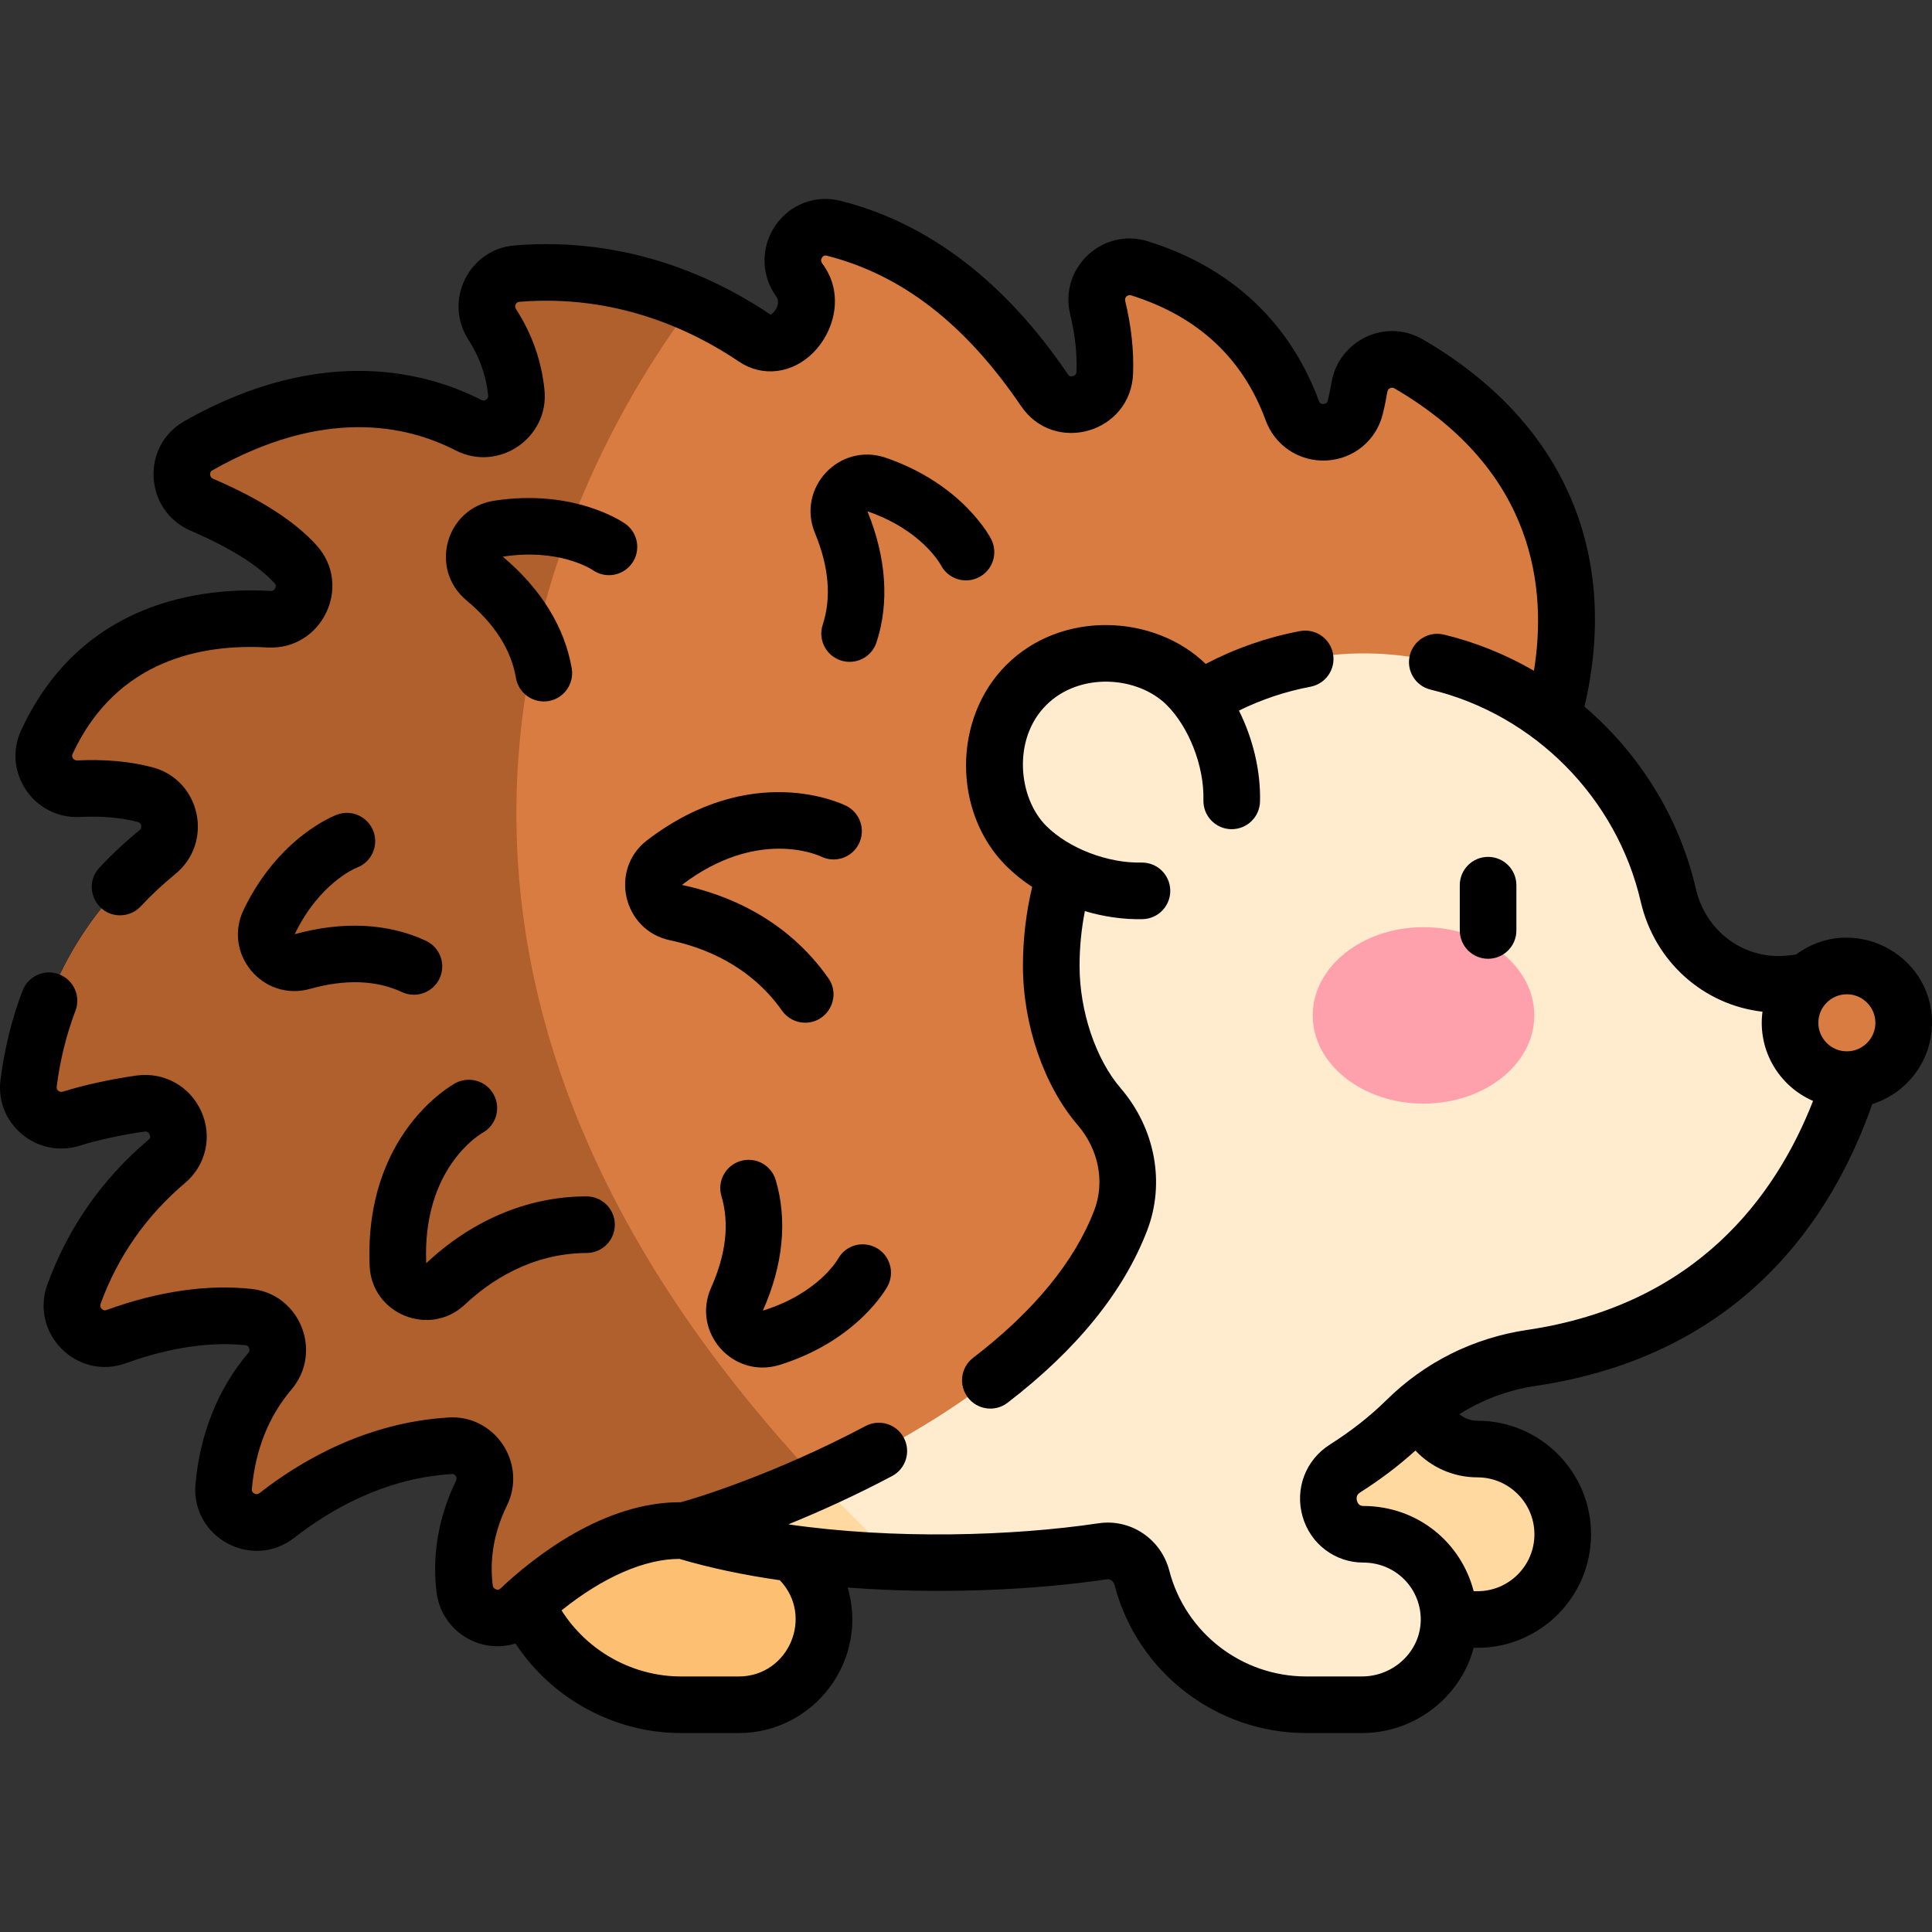 <?xml version="1.0" encoding="UTF-8"?>
<svg xmlns="http://www.w3.org/2000/svg" id="Capa_1" height="512" viewBox="0 0 511.942 511.942" width="512">
  <rect x="0" y="0" width="511.942" height="511.942" fill="#333333" stroke="none"/>
  <g>
    <g>
      <path d="m414.089 406.556c0 12.475-10.113 22.587-22.587 22.587h-15.24c-24.853 0-45-20.147-45-45v-45.355h45.18v30.12c0 8.317 6.742 15.06 15.06 15.06 12.475.001 22.587 10.114 22.587 22.588z" fill="#ffd9a0"></path>
      <path d="m218.328 429.143c0 12.475-10.113 22.587-22.587 22.587h-15.24c-24.853 0-45-20.147-45-45v-45.355h45.18v30.12c0 8.317 6.742 15.06 15.06 15.06 12.474.001 22.587 10.113 22.587 22.588z" fill="#fdc072"></path>
      <path d="m411.422 189.971-141.17 216.58-39.96-.44-49.21-.54-27-7.66-14.73 27.01-.01.02c-.55.49-1.08.97-1.59 1.45-5.25 4.89-13.77 1.68-14.64-5.44-1.24-10.18 1.34-18.88 4.47-25.28 2.91-5.98-1.64-12.97-8.27-12.57-19.74 1.18-35.58 10.36-45.88 18.42-6.06 4.76-14.84.03-14.16-7.65 1.28-14.32 6.83-24.15 12.22-30.49 4.54-5.34 1.32-13.64-5.65-14.38-12.83-1.37-25.53 1.73-35.03 5.17-7.02 2.54-13.75-4.28-11.19-11.29 5.88-16.12 15.49-27.46 24.58-35.15 6.7-5.67 1.66-16.53-7.03-15.3-6.66.94-13.43 2.47-18.25 3.99-6.06 1.92-12.14-3.04-11.35-9.35 4.06-32.31 22.35-51.66 34.11-61.25 5.55-4.53 3.69-13.44-3.24-15.26-6.01-1.59-12.31-1.83-17.64-1.57-6.51.32-11.14-6.39-8.4-12.31 14.11-30.45 42.84-33.52 58.89-32.6 7.76.44 12.24-8.76 7.04-14.54-6-6.68-16.16-12.07-24.83-15.79-6.63-2.85-7.21-12.08-.93-15.64 33.22-18.83 58.11-12.37 71.58-5.44 6.13 3.16 13.37-1.8 12.66-8.65-.77-7.47-3.43-13.49-6.38-18.05-3.58-5.53 0-12.93 6.56-13.47 18.26-1.49 33.95 2.4 46.54 7.97 6.29 2.77 11.81 5.98 16.49 9.14 7.97 5.39 17.54-7.03 12.09-14.96-.12-.18-.25-.36-.38-.54-4.68-6.66 1.3-15.62 9.19-13.62 28.68 7.26 46.28 28.81 55.84 42.89 4.78 7.03 15.68 3.8 15.99-4.69.23-6.24-.68-12.21-1.89-17.21-1.59-6.57 4.63-12.4 11.08-10.38 24.65 7.7 35.6 24.38 40.48 37.7 2.95 8.07 14.61 7.5 16.69-.83.46-1.84.82-3.66 1.11-5.38 1.03-6.04 7.73-9.25 13.03-6.17 48.77 28.38 44.28 71.86 38.17 93.55z" fill="#d97c41"></path>
      <path d="m230.292 406.111-49.21-.54c-17.08-.51-33.4 11.57-43.33 20.82-5.25 4.89-13.77 1.68-14.64-5.44-1.24-10.18 1.34-18.88 4.47-25.28 2.91-5.98-1.64-12.97-8.27-12.57-19.74 1.18-35.58 10.36-45.88 18.42-6.06 4.76-14.84.03-14.16-7.65 1.28-14.32 6.83-24.15 12.22-30.49 4.54-5.34 1.32-13.64-5.65-14.38-12.83-1.37-25.53 1.73-35.03 5.17-7.02 2.54-13.75-4.28-11.19-11.29 5.88-16.12 15.49-27.46 24.58-35.15 6.7-5.67 1.66-16.53-7.03-15.3-6.66.94-13.43 2.47-18.25 3.99-6.06 1.92-12.14-3.04-11.35-9.35 4.06-32.31 22.35-51.66 34.11-61.25 5.55-4.53 3.69-13.44-3.24-15.26-6.01-1.59-12.31-1.83-17.64-1.57-6.51.32-11.14-6.39-8.4-12.31 14.11-30.45 42.84-33.52 58.89-32.6 7.76.44 12.24-8.76 7.04-14.54-6-6.68-16.16-12.07-24.83-15.79-6.63-2.85-7.21-12.08-.93-15.64 33.22-18.83 58.11-12.37 71.58-5.44 6.13 3.16 13.37-1.8 12.66-8.65-.77-7.47-3.43-13.49-6.38-18.05-3.58-5.53 0-12.93 6.56-13.47 18.26-1.49 33.95 2.4 46.54 7.97-30.5 40.55-108.37 174.08 46.76 325.64z" fill="#af602d"></path>
      <path d="m495.092 266.431c-4.9 28.95-22.93 83.58-89.35 93.4-12.53 1.86-24.15 7.66-33.15 16.56-4.03 3.98-9.33 8.39-16.21 12.75-7.86 4.98-4.52 17.28 4.78 17.41h.22c6.24 0 11.89 2.53 15.97 6.62 4.17 4.16 6.72 9.95 6.62 16.33-.2 12.42-10.68 22.23-23.1 22.23h-14.73c-20.92 0-38.51-14.27-43.55-33.62-1.21-4.66-5.63-7.76-10.39-7.05-12.81 1.91-27.33 3.02-43.76 3.02-3.42 0-6.74-.05-9.96-.15-10.4-.3-19.83-1.08-28.38-2.22h-.01l-29.01-6.14c.04 0 .12-.01.22-.03l.13-.02 26.9-4 8.48-9.15c29.19-13.19 67.57-36.22 80.15-68.98 3.95-10.28 1.48-21.79-5.69-30.14-8.47-9.86-12.71-24.79-12.71-37.29 0-3.18.18-6.32.53-9.41l5.97-5.65-2.79-9.52c-3.95-1.94-7.52-4.4-10.36-7.24-10.65-10.65-11.76-30.83 0-42.59 11.76-11.77 31.94-10.65 42.59 0 1.19 1.19 2.32 2.51 3.36 3.94l11.13 1.1 2.53-7.9c9.27-3.58 19.34-5.55 29.86-5.55 18.8 0 36.14 6.27 50.04 16.83 15.17 11.51 26.24 28.13 30.66 47.3 3.34 14.44 16.47 24.51 31.26 23.49 3.88-.27 7.77-1.02 11.4-2.49 5.51-2.23 11.34 2.3 10.35 8.16z" fill="#ffebce"></path>
      <path d="m238.482 413.931c-23.92-.69-42.69-3.88-57.4-8.36.92 0 16.28-4.41 35.73-13.2 6.7 7.14 13.92 14.33 21.67 21.56z" fill="#ffd9a0"></path>
      <circle cx="489.383" cy="271.025" fill="#d97c41" r="15.059"></circle>
      <g>
        <ellipse cx="377.205" cy="269.058" fill="#ffa1ac" rx="29.355" ry="23.377"></ellipse>
      </g>
    </g>
    <g>
      <path d="m353.221 173.207c-.77-4.069-4.688-6.743-8.763-5.976-8.751 1.655-17.126 4.573-24.976 8.698-13.463-13.095-38.095-14.471-52.874.317-14.169 14.169-14.169 39.027 0 53.197 2.032 2.031 4.339 3.894 6.899 5.568-1.625 6.839-2.446 13.86-2.446 20.948 0 15.589 5.564 31.75 14.52 42.177 5.561 6.475 7.239 15.12 4.379 22.564-5.222 13.598-16.024 26.753-32.106 39.1-3.286 2.522-3.904 7.231-1.381 10.517 2.513 3.275 7.22 3.911 10.516 1.382 18.307-14.055 30.747-29.404 36.974-45.62 4.84-12.598 2.158-27.05-7.002-37.716-6.621-7.708-10.899-20.428-10.899-32.403 0-4.903.476-9.764 1.408-14.531 4.974 1.473 10.19 2.251 15.318 2.126 4.141-.104 7.413-3.546 7.309-7.687-.1-3.994-3.353-7.375-7.687-7.31-8.74.2-19.115-3.646-25.194-9.723-7.395-7.396-9.006-22.978.002-31.986 8.841-8.852 24.248-7.731 31.983.005 5.649 5.643 9.915 15.873 9.682 25.178-.104 4.141 3.169 7.581 7.31 7.686 4.325.066 7.585-3.309 7.686-7.311.201-8.034-1.83-16.601-5.585-24.12 6-2.945 12.346-5.07 18.953-6.319 4.068-.768 6.744-4.692 5.974-8.761z"></path>
      <path d="m511.942 271.024c0-18.558-21.246-29.098-36.007-18.1-1.038.158-2.081.283-3.109.354-11.028.779-20.89-6.683-23.437-17.692-4.398-19.076-15.009-35.953-29.53-48.345 9.085-38.901-3.905-74.649-42.839-97.305-9.831-5.713-22.285.212-24.194 11.407-.295 1.751-.619 3.323-.991 4.81-.068.274-.211.844-1.106.892-.94.052-1.168-.56-1.265-.824-5.31-14.492-17.477-33.592-45.281-42.277-12.009-3.762-23.577 7.051-20.611 19.301 1.292 5.339 1.858 10.442 1.684 15.173-.01.27-.036.983-.952 1.247-.836.241-1.176-.26-1.337-.496-16.706-24.604-36.962-40.064-60.202-45.948-6.62-1.675-13.396.87-17.268 6.491-4.05 5.878-3.775 13.413.162 18.8 1.34 1.868-.347 4.323-1.465 4.866-14.397-9.725-37.846-20.787-67.816-18.351-12.212 1.006-18.904 14.728-12.242 25.019 2.917 4.509 4.672 9.47 5.217 14.749.048.463-.134.839-.54 1.116-.605.413-1.07.173-1.229.092-13.481-6.938-41.633-15.433-78.71 5.584-11.678 6.622-10.648 23.761 1.671 29.058 10.34 4.436 18.019 9.245 22.212 13.914.155.173.52.578.171 1.305-.374.779-1.004.737-1.207.731-17.828-1.03-50.13 2.417-66.125 36.937-5.096 11.01 3.41 23.559 15.571 22.951 5.79-.283 10.955.165 15.37 1.333.194.051.71.187.865.9.112.518-.043.953-.46 1.294-3.79 3.091-7.359 6.43-10.61 9.924-4.486 4.821-.991 12.608 5.489 12.608 2.01 0 4.015-.804 5.492-2.392 2.785-2.992 5.85-5.858 9.111-8.519 10.306-8.412 6.752-24.954-6.064-28.321-5.893-1.558-12.594-2.163-19.927-1.811-.945.019-1.581-.899-1.226-1.665 11.649-25.141 34.519-29.257 51.661-28.265 14.45.812 22.688-16.321 13.044-27.04-5.714-6.361-14.95-12.307-27.448-17.669-.49-.21-.753-.59-.783-1.127-.041-.741.417-1.001.589-1.099 29.393-16.66 51.271-12.077 64.445-5.298 11.409 5.882 24.879-3.322 23.557-16.086-.789-7.653-3.327-14.838-7.544-21.356-.514-.791-.019-1.845.873-1.918 25.649-2.096 45.818 7.466 58.219 15.847 6.197 4.191 14.123 3.222 19.719-2.417 5.451-5.491 8.146-15.155 2.808-22.924-.491-.735-1.147-1.319-.498-2.263.453-.656.959-.527 1.232-.459 19.851 5.025 36.689 18.056 51.479 39.837 8.844 13.006 29.113 7.116 29.687-8.631.225-6.1-.48-12.577-2.095-19.251-.223-.916.664-1.742 1.554-1.456 17.638 5.51 29.641 16.653 35.672 33.115 2.468 6.75 8.947 11.017 16.144 10.648 7.159-.379 13.134-5.296 14.866-12.233 1.49-5.956.907-6.433 1.976-6.935.571-.266.984-.029 1.116.048 37.551 21.851 40.46 53.455 36.983 74.842-7.375-4.281-15.391-7.549-23.856-9.586-4.025-.97-8.077 1.509-9.047 5.537-.969 4.027 1.51 8.077 5.537 9.047 27.473 6.611 49.328 28.677 55.678 56.218 3.688 15.944 16.716 27.354 32.248 29.124-1.336 10.213 4.349 19.705 13.403 23.638-9.911 25.361-30.981 54.066-75.784 60.689-14.215 2.109-27.121 8.558-37.319 18.643-4.263 4.21-9.294 8.164-14.954 11.751-6.387 4.046-9.29 11.675-7.226 18.981 2.124 7.517 8.845 12.264 16.02 12.264 8.933 0 15.44 7.112 15.311 15.329-.132 8.188-7.13 14.851-15.601 14.851h-14.73c-17.073 0-31.997-11.519-36.291-28.005-2.192-8.44-10.256-13.853-18.755-12.583-22.895 3.412-54.249 4.32-82.206.288 8.387-3.41 17.91-7.714 27.499-12.806 3.658-1.942 5.049-6.483 3.106-10.142-1.943-3.658-6.482-5.046-10.142-3.106-23.768 12.622-45.126 19.209-49.006 20.192-20.214-.103-38.537 14.202-47.708 22.833-.146.136-.534.499-1.216.25-.508-.186-.8-.559-.867-1.108-.866-7.111.399-14.202 3.769-21.092 5.459-11.217-3.21-24.114-15.461-23.338-21.92 1.31-39.318 11.599-50.065 20.008-.168.133-.681.537-1.416.137-.715-.388-.661-.997-.642-1.22.928-10.376 4.448-19.225 10.464-26.3 8.442-9.929 2.367-25.323-10.567-26.696-11.779-1.257-24.691.619-38.378 5.575-.205.074-.749.272-1.3-.282-.584-.586-.365-1.186-.292-1.385 4.572-12.536 12.102-23.301 22.379-31.995 5.545-4.692 7.271-12.304 4.297-18.939-3.012-6.72-9.93-10.544-17.22-9.513-6.734.951-14.008 2.545-19.466 4.268-.873.273-1.752-.405-1.644-1.264.885-7.03 2.56-13.812 4.977-20.157 1.475-3.871-.468-8.204-4.339-9.679-3.87-1.476-8.204.468-9.679 4.339-2.842 7.46-4.808 15.408-5.843 23.628-1.47 11.743 9.79 20.999 21.048 17.435 4.707-1.484 11.078-2.874 17.044-3.717.277-.037 1.012-.143 1.433.796.357.798-.053 1.146-.298 1.353-12.293 10.4-21.304 23.289-26.781 38.303-4.749 13.005 7.793 25.62 20.789 20.915 7.926-2.87 19.855-6.024 31.686-4.764.186.02.681.072.943.729.195.487.122.938-.216 1.335-7.951 9.353-12.784 21.345-13.977 34.688-1.261 14.245 15.054 23.014 26.253 14.217 9.056-7.086 23.643-15.76 41.709-16.84.886-.061 1.481.968 1.082 1.789-4.593 9.391-6.383 19.585-5.177 29.484 1.246 10.195 11.357 16.608 20.928 13.641 9.61 14.61 26.15 23.729 43.906 23.729h15.24c19.939 0 34.53-19.206 28.881-38.558 24.423 1.84 49.426.677 68.686-2.194.892-.128 1.766.52 2.026 1.522 6.016 23.098 26.909 39.229 50.808 39.229h14.73c14.148 0 26.198-9.64 29.623-22.59h1.007c16.592 0 30.09-13.494 30.09-30.08 0-16.592-13.499-30.09-30.09-30.09-1.807 0-3.478-.647-4.798-1.733 6.101-3.836 12.989-6.427 20.135-7.488 54.649-8.078 78.701-44.442 89.28-74.694 9.157-2.871 15.821-11.437 15.821-21.531zm-316.2 173.206h-15.24c-12.904 0-24.894-6.754-31.703-17.51 10.891-8.752 21.965-13.639 31.23-13.645 8.284 2.451 17.278 4.313 26.612 5.655 9.133 9.549 2.363 25.5-10.899 25.5zm210.85-37.669c0 8.315-6.77 15.08-15.09 15.08h-1.002c-3.398-13.089-15.002-22.561-29.276-22.59-.361-.007-1.288-.07-1.647-1.343-.188-.663-.197-1.588.82-2.232 5.384-3.412 10.295-7.141 14.664-11.11 4.163 4.435 10.038 7.105 16.44 7.105 8.321 0 15.091 6.769 15.091 15.09zm90.35-135.537c0 4.168-3.391 7.559-7.559 7.559s-7.559-3.391-7.559-7.559 3.391-7.559 7.559-7.559 7.559 3.391 7.559 7.559z"></path>
      <path d="m206.655 361.653c20.532-6.424 28.209-20.224 28.526-20.808 1.974-3.642.644-8.233-2.997-10.208-3.643-1.974-8.172-.663-10.146 2.979-.215.373-5.432 9.206-19.896 13.67 5.377-12.031 6.556-23.994 3.409-34.593-1.18-3.971-5.353-6.235-9.325-5.055-3.971 1.179-6.234 5.354-5.055 9.324 2.144 7.22 1.228 15.363-2.723 24.203-5.3 11.858 5.807 24.362 18.207 20.488z"></path>
      <path d="m94.562 229.914c3.843-1.446 5.814-5.721 4.404-9.588-1.418-3.892-5.725-5.895-9.615-4.479-.625.228-15.4 5.797-24.767 25.165-5.655 11.694 5.092 24.524 17.594 21.016 9.324-2.609 17.513-2.322 24.341.856 3.77 1.757 8.224.105 9.965-3.633 1.749-3.755.122-8.216-3.633-9.965-10.023-4.668-22.028-5.257-34.763-1.744 6.527-13.493 15.923-17.408 16.474-17.628z"></path>
      <path d="m234.731 121.305c-12.283-4.23-23.739 7.971-18.774 19.968 3.702 8.948 4.39 17.113 2.045 24.271-1.29 3.937.856 8.173 4.792 9.462 3.945 1.292 8.175-.863 9.462-4.792 3.442-10.507 2.599-22.497-2.404-34.724 14.182 4.877 19.185 13.747 19.464 14.26 1.894 3.645 6.373 5.094 10.043 3.231 3.695-1.871 5.174-6.384 3.302-10.079-.299-.593-7.587-14.602-27.93-21.597z"></path>
      <path d="m165.709 138.8c-.542-.386-13.51-9.392-34.772-6.122-12.841 1.975-17.305 18.102-7.329 26.411 7.439 6.197 11.848 13.104 13.102 20.531.692 4.098 4.572 6.834 8.644 6.146 4.084-.69 6.836-4.561 6.146-8.645-1.841-10.903-8.167-21.124-18.282-29.618 14.819-2.281 23.375 3.24 23.863 3.566 3.37 2.344 8.009 1.543 10.394-1.812 2.4-3.374 1.609-8.057-1.766-10.457z"></path>
      <path d="m97.952 335.474c.544 12.731 15.902 18.985 25.217 10.225 6.596-6.204 17.551-13.613 32.28-13.678 4.142-.019 7.485-3.391 7.467-7.533-.018-4.131-3.373-7.467-7.499-7.467-16.248 0-30.913 6.858-42.483 17.709-1.029-25.068 14.13-34.095 14.92-34.547 3.601-1.982 4.938-6.502 2.983-10.128-1.965-3.646-6.515-5.006-10.161-3.044-.989.534-24.22 13.467-22.724 48.463z"></path>
      <path d="m171.505 222.62c-10.146 7.737-6.472 23.904 6.033 26.533 8.862 1.862 21.205 6.611 29.682 18.658 1.46 2.075 3.781 3.185 6.14 3.185 5.984 0 9.653-6.807 6.127-11.817-11.256-15.994-27.273-22.252-38.803-24.694 19.978-15.183 36.053-7.906 36.873-7.519 3.686 1.819 8.157.332 10.014-3.345 1.867-3.697.383-8.209-3.314-10.076-1.004-.506-24.899-12.167-52.752 9.075z"></path>
      <path d="m401.813 246.555v-12c0-4.143-3.358-7.5-7.5-7.5s-7.5 3.357-7.5 7.5v12c0 4.143 3.358 7.5 7.5 7.5s7.5-3.358 7.5-7.5z"></path>
    </g>
  </g>
</svg>
